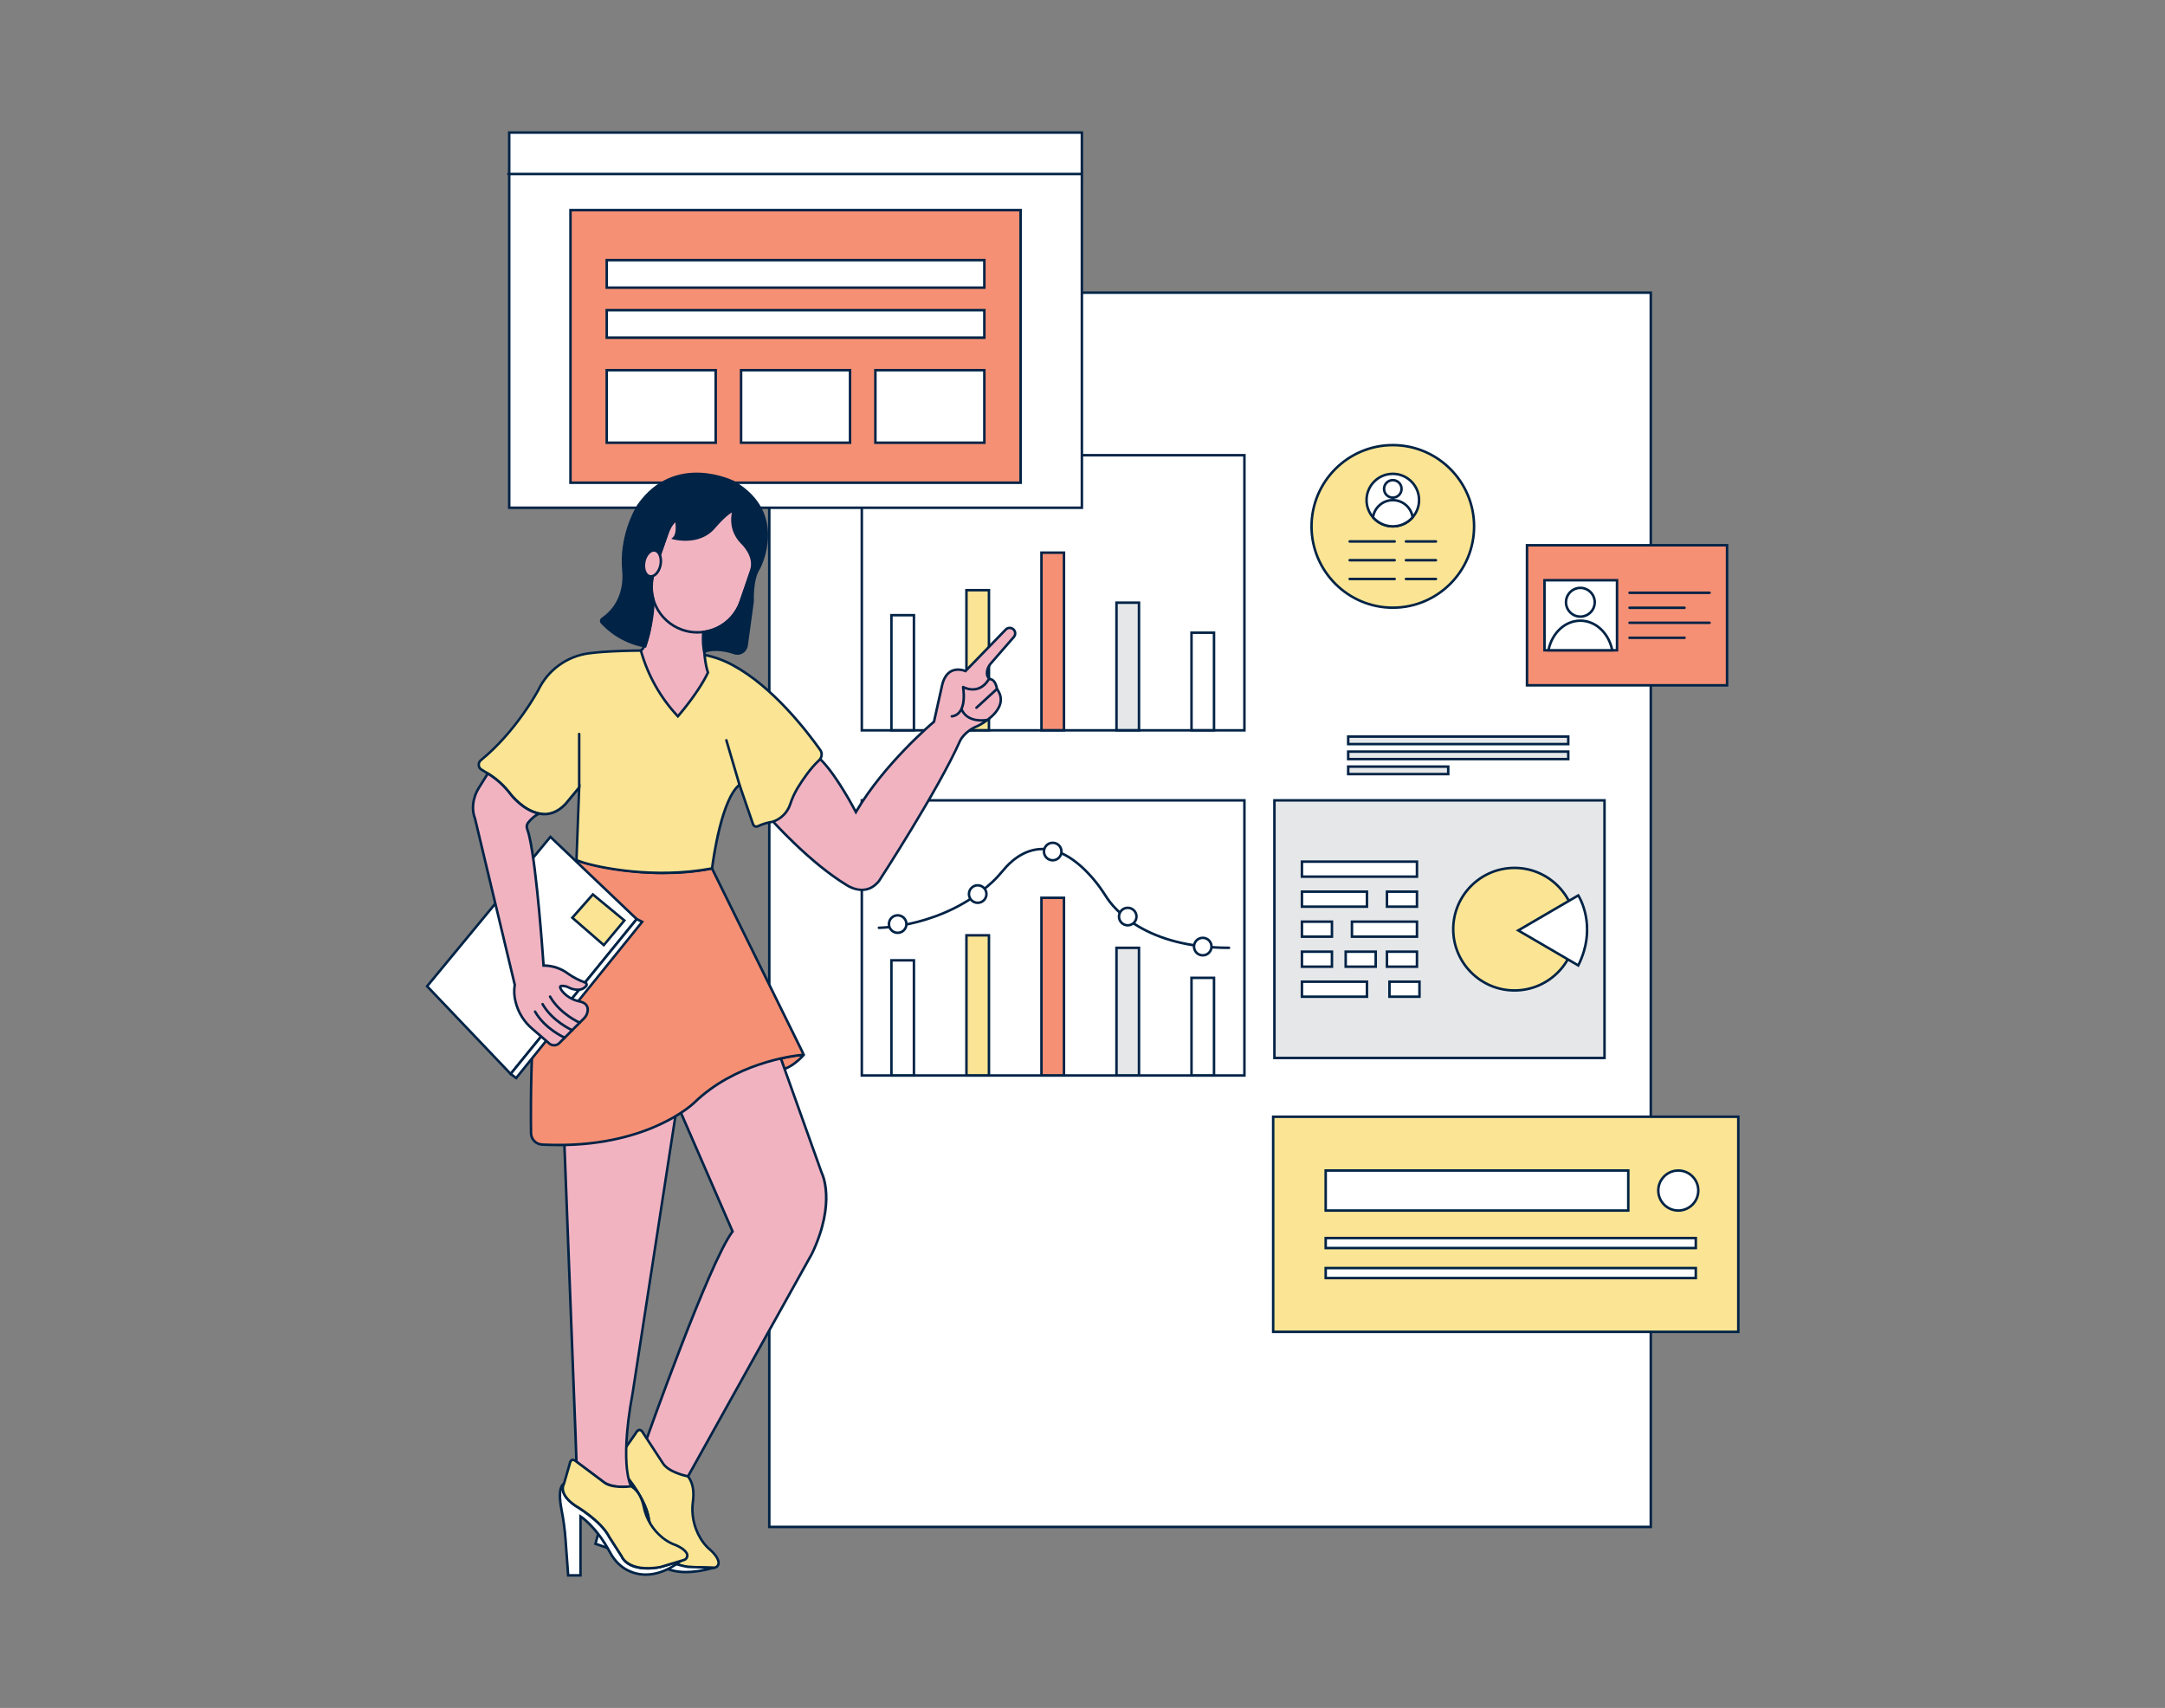 <?xml version="1.0" encoding="UTF-8"?>
<svg xmlns="http://www.w3.org/2000/svg" id="a" width="865.76" height="682.89" viewBox="0 0 865.76 682.89">
  <rect x="0" y="0" width="865.76" height="682.89" fill="#808080" stroke="none"/>
  <g>
    <rect x="307.63" y="117.01" width="352.5" height="493.5" fill="#fff"></rect>
    <path d="M660.63,611.01H307.13V116.51h353.5v494.5Zm-352.5-1h351.5V117.51H308.13v492.5Z" fill="#002346"></path>
  </g>
  <g>
    <g>
      <rect x="344.63" y="182.01" width="153" height="110" fill="#fff"></rect>
      <path d="M498.13,292.51h-154v-111h154v111Zm-153-1h152v-109h-152v109Z" fill="#002346"></path>
    </g>
    <g>
      <rect x="356.47" y="245.97" width="9" height="46" fill="#fff"></rect>
      <path d="M365.97,292.47h-10v-47h10v47Zm-9-1h8v-45h-8v45Z" fill="#002346"></path>
    </g>
    <g>
      <rect x="386.47" y="235.97" width="9" height="56" fill="#fbe493"></rect>
      <path d="M395.97,292.47h-10v-57h10v57Zm-9-1h8v-55h-8v55Z" fill="#002346"></path>
    </g>
    <g>
      <rect x="416.47" y="220.97" width="9" height="71" fill="#f69074"></rect>
      <path d="M425.97,292.47h-10v-72h10v72Zm-9-1h8v-70h-8v70Z" fill="#002346"></path>
    </g>
    <g>
      <rect x="446.47" y="240.97" width="9" height="51" fill="#e6e7e8"></rect>
      <path d="M455.97,292.47h-10v-52h10v52Zm-9-1h8v-50h-8v50Z" fill="#002346"></path>
    </g>
    <g>
      <rect x="476.47" y="252.97" width="9" height="39" fill="#fff"></rect>
      <path d="M485.97,292.47h-10v-40h10v40Zm-9-1h8v-38h-8v38Z" fill="#002346"></path>
    </g>
  </g>
  <g>
    <g>
      <rect x="344.63" y="320.01" width="153" height="110" fill="#fff"></rect>
      <path d="M498.13,430.51h-154v-111h154v111Zm-153-1h152v-109h-152v109Z" fill="#002346"></path>
    </g>
    <g>
      <rect x="356.47" y="383.97" width="9" height="46" fill="#fff"></rect>
      <path d="M365.97,430.47h-10v-47h10v47Zm-9-1h8v-45h-8v45Z" fill="#002346"></path>
    </g>
    <g>
      <rect x="386.47" y="373.97" width="9" height="56" fill="#fbe493"></rect>
      <path d="M395.97,430.47h-10v-57h10v57Zm-9-1h8v-55h-8v55Z" fill="#002346"></path>
    </g>
    <g>
      <rect x="416.47" y="358.97" width="9" height="71" fill="#f69074"></rect>
      <path d="M425.97,430.47h-10v-72h10v72Zm-9-1h8v-70h-8v70Z" fill="#002346"></path>
    </g>
    <g>
      <rect x="446.47" y="378.97" width="9" height="51" fill="#e6e7e8"></rect>
      <path d="M455.97,430.47h-10v-52h10v52Zm-9-1h8v-50h-8v50Z" fill="#002346"></path>
    </g>
    <g>
      <rect x="476.47" y="390.97" width="9" height="39" fill="#fff"></rect>
      <path d="M485.97,430.47h-10v-40h10v40Zm-9-1h8v-38h-8v38Z" fill="#002346"></path>
    </g>
  </g>
  <g>
    <g>
      <rect x="203.63" y="53.01" width="229" height="150" fill="#fff"></rect>
      <path d="M433.13,203.51H203.13V52.51h230V203.51Zm-229-1h228V53.51H204.13V202.51Z" fill="#002346"></path>
    </g>
    <path d="M432.42,70.07H203.27c-.28,0-.5-.22-.5-.5s.22-.5,.5-.5h229.15c.28,0,.5,.22,.5,.5s-.22,.5-.5,.5Z" fill="#002346"></path>
    <g>
      <rect x="228.13" y="84.01" width="180" height="109" fill="#f69074"></rect>
      <path d="M408.63,193.51H227.63V83.51h181v110Zm-180-1h179V84.51H228.63v108Z" fill="#002346"></path>
    </g>
    <g>
      <g>
        <rect x="242.63" y="104.01" width="151" height="11" fill="#fff"></rect>
        <path d="M394.13,115.51H242.13v-12h152v12Zm-151-1h150v-10H243.13v10Z" fill="#002346"></path>
      </g>
      <g>
        <rect x="242.63" y="124.01" width="151" height="11" fill="#fff"></rect>
        <path d="M394.13,135.51H242.13v-12h152v12Zm-151-1h150v-10H243.13v10Z" fill="#002346"></path>
      </g>
    </g>
  </g>
  <g>
    <rect x="242.63" y="148.01" width="43.57" height="29" fill="#fff"></rect>
    <path d="M286.7,177.51h-44.57v-30h44.57v30Zm-43.57-1h42.57v-28h-42.57v28Z" fill="#002346"></path>
  </g>
  <g>
    <rect x="296.35" y="148.01" width="43.57" height="29" fill="#fff"></rect>
    <path d="M340.42,177.51h-44.57v-30h44.57v30Zm-43.57-1h42.57v-28h-42.57v28Z" fill="#002346"></path>
  </g>
  <g>
    <rect x="350.07" y="148.01" width="43.57" height="29" fill="#fff"></rect>
    <path d="M394.13,177.51h-44.57v-30h44.57v30Zm-43.57-1h42.57v-28h-42.57v28Z" fill="#002346"></path>
  </g>
  <g>
    <rect x="610.63" y="218.01" width="80" height="56" fill="#f69074"></rect>
    <path d="M691.13,274.51h-81v-57h81v57Zm-80-1h79v-55h-79v55Z" fill="#002346"></path>
  </g>
  <g>
    <path d="M683.63,237.51h-32c-.28,0-.5-.22-.5-.5s.22-.5,.5-.5h32c.28,0,.5,.22,.5,.5s-.22,.5-.5,.5Z" fill="#002346"></path>
    <path d="M673.63,243.51h-22c-.28,0-.5-.22-.5-.5s.22-.5,.5-.5h22c.28,0,.5,.22,.5,.5s-.22,.5-.5,.5Z" fill="#002346"></path>
    <path d="M683.63,249.51h-32c-.28,0-.5-.22-.5-.5s.22-.5,.5-.5h32c.28,0,.5,.22,.5,.5s-.22,.5-.5,.5Z" fill="#002346"></path>
    <path d="M673.63,255.51h-22c-.28,0-.5-.22-.5-.5s.22-.5,.5-.5h22c.28,0,.5,.22,.5,.5s-.22,.5-.5,.5Z" fill="#002346"></path>
  </g>
  <g>
    <rect x="617.63" y="232" width="29" height="28" fill="#fff"></rect>
    <path d="M647.13,260.5h-30v-29h30v29Zm-29-1h28v-27h-28v27Z" fill="#002346"></path>
  </g>
  <g>
    <rect x="509.63" y="320.01" width="132" height="103" fill="#e6e7e8"></rect>
    <path d="M642.13,423.51h-133v-104h133v104Zm-132-1h131v-102h-131v102Z" fill="#002346"></path>
  </g>
  <g>
    <g>
      <rect x="520.63" y="344.51" width="46" height="6" fill="#fff"></rect>
      <path d="M567.13,351.01h-47v-7h47v7Zm-46-1h45v-5h-45v5Z" fill="#002346"></path>
    </g>
    <g>
      <g>
        <rect x="520.63" y="356.51" width="26" height="6" fill="#fff"></rect>
        <path d="M547.13,363.01h-27v-7h27v7Zm-26-1h25v-5h-25v5Z" fill="#002346"></path>
      </g>
      <g>
        <rect x="554.63" y="356.51" width="12" height="6" fill="#fff"></rect>
        <path d="M567.13,363.01h-13v-7h13v7Zm-12-1h11v-5h-11v5Z" fill="#002346"></path>
      </g>
    </g>
    <g>
      <g>
        <rect x="520.63" y="392.51" width="26" height="6" fill="#fff"></rect>
        <path d="M547.13,399.01h-27v-7h27v7Zm-26-1h25v-5h-25v5Z" fill="#002346"></path>
      </g>
      <g>
        <rect x="555.63" y="392.51" width="12" height="6" fill="#fff"></rect>
        <path d="M568.13,399.01h-13v-7h13v7Zm-12-1h11v-5h-11v5Z" fill="#002346"></path>
      </g>
    </g>
    <g>
      <g>
        <rect x="540.63" y="368.51" width="26" height="6" fill="#fff"></rect>
        <path d="M567.13,375.01h-27v-7h27v7Zm-26-1h25v-5h-25v5Z" fill="#002346"></path>
      </g>
      <g>
        <rect x="520.63" y="368.51" width="12" height="6" fill="#fff"></rect>
        <path d="M533.13,375.01h-13v-7h13v7Zm-12-1h11v-5h-11v5Z" fill="#002346"></path>
      </g>
    </g>
    <g>
      <g>
        <rect x="520.63" y="380.51" width="12" height="6" fill="#fff"></rect>
        <path d="M533.13,387.01h-13v-7h13v7Zm-12-1h11v-5h-11v5Z" fill="#002346"></path>
      </g>
      <g>
        <rect x="538.13" y="380.51" width="12" height="6" fill="#fff"></rect>
        <path d="M550.63,387.01h-13v-7h13v7Zm-12-1h11v-5h-11v5Z" fill="#002346"></path>
      </g>
      <g>
        <rect x="554.63" y="380.51" width="12" height="6" fill="#fff"></rect>
        <path d="M567.13,387.01h-13v-7h13v7Zm-12-1h11v-5h-11v5Z" fill="#002346"></path>
      </g>
    </g>
  </g>
  <g>
    <g>
      <circle cx="605.63" cy="371.51" r="24.5" fill="#fbe493"></circle>
      <path d="M605.63,396.51c-13.79,0-25-11.21-25-25s11.21-25,25-25,25,11.21,25,25-11.21,25-25,25Zm0-49c-13.23,0-24,10.77-24,24s10.77,24,24,24,24-10.77,24-24-10.77-24-24-24Z" fill="#002346"></path>
    </g>
    <g>
      <path d="M607.13,372.01l24-14s8,12,0,28l-24-14Z" fill="#fff"></path>
      <path d="M631.34,386.71l-25.2-14.7,25.15-14.67,.26,.39c.08,.12,8.07,12.43,.03,28.5l-.24,.48Zm-23.22-14.7l22.8,13.3c6.6-13.7,1.28-24.44,.04-26.62l-22.83,13.32Z" fill="#002346"></path>
    </g>
  </g>
  <g>
    <rect x="539.13" y="294.51" width="88" height="3" fill="#e6e7e8"></rect>
    <path d="M627.63,298.01h-89v-4h89v4Zm-88-1h87v-2h-87v2Z" fill="#002346"></path>
  </g>
  <g>
    <rect x="539.13" y="300.51" width="88" height="3" fill="#e6e7e8"></rect>
    <path d="M627.63,304.01h-89v-4h89v4Zm-88-1h87v-2h-87v2Z" fill="#002346"></path>
  </g>
  <g>
    <rect x="539.13" y="306.51" width="40" height="3" fill="#e6e7e8"></rect>
    <path d="M579.63,310.01h-41v-4h41v4Zm-40-1h39v-2h-39v2Z" fill="#002346"></path>
  </g>
  <g>
    <rect x="509.13" y="446.51" width="186" height="86" fill="#fbe493"></rect>
    <path d="M695.63,533.01h-187v-87h187v87Zm-186-1h185v-85h-185v85Z" fill="#002346"></path>
  </g>
  <g>
    <g>
      <g>
        <rect x="530.13" y="468.01" width="121" height="16" fill="#fff"></rect>
        <path d="M651.63,484.51h-122v-17h122v17Zm-121-1h120v-15h-120v15Z" fill="#002346"></path>
      </g>
      <g>
        <circle cx="671.13" cy="476.01" r="8" fill="#fff"></circle>
        <path d="M671.13,484.51c-4.69,0-8.5-3.81-8.5-8.5s3.81-8.5,8.5-8.5,8.5,3.81,8.5,8.5-3.81,8.5-8.5,8.5Zm0-16c-4.14,0-7.5,3.36-7.5,7.5s3.36,7.5,7.5,7.5,7.5-3.36,7.5-7.5-3.36-7.5-7.5-7.5Z" fill="#002346"></path>
      </g>
    </g>
    <g>
      <rect x="530.13" y="495.01" width="148" height="4" fill="#fff"></rect>
      <path d="M678.63,499.51h-149v-5h149v5Zm-148-1h147v-3h-147v3Z" fill="#002346"></path>
    </g>
    <g>
      <rect x="530.13" y="507.01" width="148" height="4" fill="#fff"></rect>
      <path d="M678.63,511.51h-149v-5h149v5Zm-148-1h147v-3h-147v3Z" fill="#002346"></path>
    </g>
  </g>
  <g>
    <path d="M321.41,421.76c-.37,.44-3.74,4.27-7.75,5.63l-1.41-4.23s5.84-1.43,9.14-1.44c.02,0,.04,.02,.02,.04Z" fill="#f69074"></path>
    <path d="M313.34,428.03l-1.74-5.22,.53-.13c.24-.06,5.94-1.44,9.26-1.46h.32s.29,.6,.29,.6l-.21,.27c-.38,.44-3.82,4.37-7.97,5.78l-.48,.16Zm-.45-4.5l1.08,3.22c2.73-1.08,5.11-3.26,6.29-4.48-2.61,.2-6.06,.96-7.37,1.26Z" fill="#002346"></path>
  </g>
  <g>
    <path d="M257.89,577.29s25.75-72.86,35.06-84.91l-20.62-47.36,1.44-8.48,25.75-24.08,12.71,10.76,16.32,45.66s6.03,11.5-3.84,32.32l-50.95,91.5-19.17-6.57,3.28-8.85Z" fill="#f2b3c1"></path>
    <path d="M274.01,593.32l-20.05-6.88,3.46-9.32c1.07-3.01,25.57-72.18,34.96-84.8l-20.56-47.23,1.5-8.8,26.2-24.5,13.16,11.13,.04,.13,16.32,45.66c.22,.42,6,11.9-3.86,32.71l-51.16,91.9Zm-18.75-7.49l18.29,6.27,50.74-91.14c9.63-20.33,3.89-31.74,3.83-31.85l-16.3-45.6-12.27-10.38-25.3,23.66-1.39,8.17,20.68,47.49-.18,.23c-9.16,11.85-34.73,84.04-34.99,84.77h0s-3.1,8.37-3.1,8.37Z" fill="#002346"></path>
  </g>
  <g>
    <path d="M285.32,626.84l-10.31-.35c-13.56-2.29-13.4-9.63-13.4-9.63l-2.12-9.34c-.91-7.67-8.93-17.23-8.93-17.23-5.21-7.34-1.2-10.24-1.2-10.24l4.82-6.91c1.69-3.1,3.05-.16,3.05-.16l7.79,11.92c2.25,3.85,10.09,5.37,10.09,5.37,2.35,2.89,2.41,6.93,2.02,9.91-.75,5.16,.31,10.41,3,14.87,.82,1.38,1.81,2.64,2.95,3.77,2.94,2.41,4.01,4.29,4.26,5.62,.23,1.07-.46,2.12-1.53,2.35-.16,.03-.32,.05-.48,.04Z" fill="#fbe493"></path>
    <path d="M285.38,627.34s-.05,0-.08,0h0l-10.31-.35c-13.36-2.25-13.87-9.26-13.89-10.08l-2.11-9.28c-.89-7.49-8.75-16.92-8.83-17.01-5.13-7.22-1.77-10.44-1.19-10.91l4.77-6.85c.59-1.09,1.29-1.68,2.04-1.63,1.14,.04,1.8,1.39,1.87,1.55l7.76,11.86c2.12,3.64,9.69,5.14,9.77,5.15l.18,.04,.11,.14c2.47,3.03,2.52,7.27,2.13,10.29-.73,5.04,.31,10.2,2.93,14.55,.8,1.34,1.76,2.57,2.87,3.68,2.57,2.11,4.07,4.09,4.4,5.88,.14,.64,.01,1.3-.35,1.86-.36,.56-.92,.94-1.57,1.08-.17,.04-.34,.05-.52,.05Zm-.05-1c.12,0,.24,0,.36-.03,.39-.08,.72-.31,.94-.64s.29-.73,.21-1.12c-.2-1.08-1.07-2.86-4.09-5.33-1.2-1.19-2.22-2.5-3.06-3.9-2.74-4.55-3.83-9.95-3.07-15.2,.36-2.77,.33-6.63-1.81-9.38-1.24-.26-8.08-1.86-10.24-5.57l-7.78-11.9c-.18-.37-.62-1.02-1.03-1.03h-.01c-.33,0-.75,.42-1.15,1.16l-4.96,7.08c-.14,.11-3.51,2.74,1.32,9.55,.31,.36,8.11,9.72,9.02,17.46l2.12,9.34v.06c0,.28,.07,6.95,12.99,9.13l10.25,.34Z" fill="#002346"></path>
  </g>
  <g>
    <path d="M285.22,626.84s.02,.03,0,.03c-24.83,7.02-27.19-10.03-27.19-10.03-1.47-14.62-6.87-21.42-6.87-21.42l-8.21,23.52-4.82-1.68,4.01-15c1.07-4.04,1.91-8.13,2.5-12.26,1.48-10.09,4.66-9.93,4.66-9.93,0,0-4.01,2.9,1.2,10.24,0,0,8.03,9.55,8.93,17.23l2.16,9.34s-.15,7.3,13.4,9.63l10.21,.34Z" fill="#fff"></path>
    <path d="M274.35,629.07c-4.17,0-7.68-.93-10.52-2.78-5.43-3.55-6.26-9.15-6.29-9.38-1.16-11.57-4.84-18.24-6.23-20.4l-8.05,23.06-5.73-1.99,4.13-15.45c1.07-4,1.9-8.11,2.49-12.21,1.51-10.25,4.8-10.4,5.18-10.36l1.42,.07-1.15,.83c-.14,.11-3.52,2.74,1.32,9.55,.31,.36,8.11,9.72,9.02,17.46l2.16,9.34v.06c0,.28,.07,6.91,12.99,9.13l10.58,.36,.11,.85-.42,.13c-4.06,1.15-7.74,1.72-11.01,1.72Zm-23.36-34.68l.56,.71c.22,.28,5.51,7.08,6.98,21.68,0,.03,.81,5.39,5.86,8.67,4.19,2.73,10.02,3.32,17.35,1.76l-6.75-.23c-13.35-2.29-13.87-9.25-13.89-10.07l-2.15-9.28c-.89-7.49-8.75-16.92-8.83-17.02-2.79-3.93-3.07-6.68-2.65-8.44-.81,1.3-1.71,3.65-2.33,7.88-.59,4.13-1.44,8.28-2.52,12.32l-3.89,14.55,3.91,1.36,8.35-23.9Z" fill="#002346"></path>
  </g>
  <g>
    <path d="M252.97,557.02c-2.83,15.25-2.88,24.73-2.27,30.28,.57,5.19,1.73,6.98,1.73,6.98-7.67,1.09-10.96-1.65-10.96-1.65l-10.96-8.21-.36-10.21-4.54-118.53,44.95-12.59-17.59,113.94Z" fill="#f2b3c1"></path>
    <path d="M248.94,595.03c-5.3,0-7.68-1.92-7.79-2.02l-11.13-8.34-.37-10.45-4.55-118.92,46.08-12.91-17.72,114.72c-2.9,15.59-2.83,24.99-2.27,30.13,.54,4.96,1.64,6.74,1.65,6.76l.41,.65-.76,.11c-1.31,.19-2.49,.26-3.55,.26Zm-17.94-10.87l10.77,8.07s3.07,2.43,9.9,1.64c-.4-.94-1.07-2.95-1.46-6.51-.57-5.2-.64-14.71,2.28-30.42l17.48-113.17-43.82,12.28,4.52,118.14,.35,9.97Z" fill="#002346"></path>
  </g>
  <g>
    <path d="M321.06,420.95c.18,.36-.06,.8-.46,.84-4.57,.46-26.84,3.44-42.99,19.09,0,0-18.46,18.46-59.29,16.81-.52-.02-1.04-.04-1.57-.07-2.44-.13-4.37-2.11-4.41-4.55-.04-3.09-.07-7.7-.03-13.31,.27-29.99,2.78-88.53,18.18-95.81,0,0,26.3,8.77,54.23,3.28l1.07,2.16,5.76,11.7,29.5,59.85Z" fill="#f69074"></path>
    <path d="M223.39,458.3c-1.66,0-3.35-.03-5.08-.1-.52-.02-1.05-.04-1.58-.07-2.7-.14-4.84-2.36-4.88-5.04-.04-2.92-.07-7.61-.03-13.32,.3-32.83,3.1-89,18.47-96.25l.18-.09,.19,.06c.26,.09,26.5,8.66,53.97,3.27l.38-.07,7,14.21,29.5,59.85c.16,.32,.15,.7-.02,1.01-.17,.31-.48,.51-.84,.55-4.31,.43-26.62,3.38-42.69,18.96-.17,.17-17.5,17.05-54.57,17.05Zm7.15-113.8c-15.28,7.67-17.48,69.13-17.72,95.27-.05,5.7-.01,10.38,.03,13.3,.03,2.16,1.76,3.95,3.93,4.06,.52,.03,1.05,.05,1.56,.07,40.11,1.64,58.73-16.48,58.91-16.66,16.31-15.81,38.93-18.8,43.29-19.24l.51-.34-.45,.22-36.16-73.37c-26.34,5.05-51.44-2.53-53.91-3.31Z" fill="#002346"></path>
  </g>
  <g>
    <path d="M307.75,326.94s15.34,17.53,30.68,26.84c0,0,7.67,5.48,13.15-1.65,0,0,23.55-36.12,32.32-55.87,0,0,1.61-3.84,7.12-6.03,0,0,13.7-6.57,7.67-14.79,0,0-.42-3.36-2.36-3.83-.89-.22-1.5-1.04-1.61-1.94-.13-1.07,.06-2.5,1.23-4.09l9.48-10.91c.8-.91,.71-2.29-.2-3.08-.02-.01-.03-.03-.05-.04h0c-.88-.74-2.18-.67-2.98,.15l-16.12,16.62s-7.12-3.28-9.31,5.48l-3.28,14.76s-19.72,16.43-31.23,36.12c0,0-9.31-18.08-16.43-23.01l-18.08,25.27Z" fill="#f2b3c1"></path>
    <path d="M344.7,356.28c-3.58,0-6.51-2.05-6.56-2.08-15.2-9.22-30.61-26.74-30.76-26.92l-.26-.3,18.59-25.99,.4,.28c6.36,4.41,14.26,18.8,16.17,22.4,10.98-18.36,29.03-33.91,30.75-35.37l3.25-14.6c.74-2.96,2.11-4.94,4.06-5.87,2.32-1.11,4.74-.41,5.61-.09l15.88-16.37c.98-1.01,2.58-1.09,3.66-.19,.6,.52,.92,1.18,.96,1.89,.05,.71-.19,1.41-.66,1.94l-9.48,10.91c-.88,1.2-1.26,2.46-1.11,3.71,.09,.75,.58,1.36,1.23,1.52,2.04,.5,2.61,3.45,2.72,4.12,1.41,1.97,1.87,4.03,1.35,6.11-1.37,5.47-8.96,9.16-9.28,9.32-5.26,2.09-6.86,5.73-6.88,5.77-8.69,19.57-32.12,55.59-32.36,55.95-2.28,2.97-4.93,3.86-7.3,3.86Zm-36.31-29.37c2.09,2.34,16.29,17.94,30.3,26.45,.33,.23,7.37,5.13,12.49-1.52,.21-.33,23.61-36.28,32.26-55.77,.06-.15,1.75-4.05,7.39-6.29,.04-.02,7.46-3.64,8.71-8.65,.45-1.81,.03-3.62-1.26-5.38l-.08-.1-.02-.13c-.11-.84-.67-3.09-1.98-3.41-1.05-.26-1.85-1.21-1.99-2.37-.17-1.49,.28-3.02,1.33-4.45l9.51-10.94c.3-.34,.45-.77,.42-1.22-.03-.45-.23-.86-.57-1.16-.72-.6-1.72-.55-2.34,.08l-16.36,16.87-.32-.15s-2.7-1.2-5.1-.05c-1.67,.8-2.85,2.55-3.51,5.2l-3.32,14.92-.13,.11c-.2,.16-19.79,16.6-31.12,35.99l-.46,.79-.42-.81c-.09-.18-8.99-17.35-15.87-22.54l-17.55,24.54Z" fill="#002346"></path>
  </g>
  <g>
    <path d="M328.01,299.87c.92,1.3,.69,3.06-.48,4.13-3.34,3.05-6.49,7.67-8.56,11.04-1.24,2.07-2.25,4.28-2.99,6.58-1.12,3.33-3.76,5.93-7.12,6.98-2,.29-3.94,.88-5.76,1.75-.68,.36-1.52,.09-1.87-.58-.04-.07-.07-.14-.09-.22l-5.42-15.75c-7.67,6.03-10.96,33.42-10.96,33.42-23.45,4.49-45.82-.51-51.76-2.41-1.66-.53-2.47-.89-2.47-.89l1.09-29.04-5.48,6.61c-3.48,3.67-7.09,4.45-10.35,3.87-2.65-.57-5.13-1.77-7.22-3.49-1.59-1.24-3.05-2.65-4.33-4.21-2.5-3.34-5.6-6.18-9.16-8.36-.81-.53-1.64-1.04-2.49-1.52-1.42-.81-1.54-2.78-.28-3.81,14.21-11.53,22.9-27.94,22.9-27.94,3.83-8.04,11.45-13.6,20.27-14.79,1.04-.14,2.14-.26,3.28-.36,1.97-.18,4.01-.32,6.05-.43h.06c5.33-.27,10.15-.31,11.24-.31h.22l16.98,3.83,8.32-2.01,.25-.06c3.94,.78,7.73,2.17,11.24,4.12,16.14,8.66,30.2,27.22,34.9,33.86Z" fill="#fbe493"></path>
    <path d="M264.82,349.51c-14.86,0-27.27-2.72-31.97-4.23-1.67-.53-2.49-.9-2.52-.91l-.31-.14,1.05-27.91-4.54,5.48c-3.23,3.4-6.86,4.75-10.82,4.04-2.73-.59-5.31-1.83-7.45-3.6-1.61-1.25-3.09-2.69-4.4-4.27-2.48-3.33-5.52-6.1-9.03-8.26-.81-.53-1.64-1.04-2.48-1.51-.81-.46-1.32-1.26-1.39-2.19-.08-.94,.31-1.85,1.05-2.45,13.96-11.33,22.69-27.62,22.77-27.78,3.9-8.2,11.62-13.83,20.64-15.05,1.04-.14,2.16-.26,3.3-.36,1.83-.17,3.82-.31,6.07-.43,5.96-.3,11.1-.31,11.32-.31h.33s16.86,3.81,16.86,3.81l8.57-2.07,.1,.02c3.99,.79,7.82,2.2,11.38,4.17,16.01,8.59,29.86,26.65,35.07,34.01h0c1.05,1.48,.81,3.54-.55,4.79-3.3,3.01-6.43,7.61-8.47,10.93-1.22,2.04-2.21,4.21-2.94,6.47-1.16,3.48-3.95,6.21-7.45,7.3-2.03,.3-3.92,.88-5.7,1.72-.43,.23-.94,.27-1.42,.12-.48-.15-.88-.48-1.11-.93-.05-.09-.09-.2-.12-.3l-5.17-15.04c-7.04,6.68-10.2,32.35-10.23,32.61l-.04,.36-.36,.07c-6.85,1.31-13.66,1.81-20.03,1.81Zm-33.78-5.93c.37,.15,1.07,.41,2.11,.74,6.62,2.12,28.65,6.67,51.15,2.46,.43-3.41,3.75-27.61,11.1-33.38l.55-.44,5.65,16.41c.02,.06,.04,.1,.06,.15,.11,.21,.3,.37,.52,.44,.23,.07,.47,.05,.68-.06,1.89-.9,3.87-1.5,5.92-1.8,3.12-.98,5.66-3.47,6.72-6.64,.76-2.33,1.78-4.58,3.04-6.68,2.08-3.38,5.26-8.06,8.65-11.15,.99-.91,1.17-2.4,.41-3.47-5.17-7.31-18.9-25.22-34.73-33.71-3.45-1.91-7.14-3.27-11-4.05l-.15,.03-8.43,2.04-.11-.03-17.08-3.82c-.21,0-5.33,0-11.21,.3-2.3,.12-4.27,.25-6.09,.42-1.13,.1-2.24,.22-3.26,.36-8.68,1.18-16.11,6.6-19.88,14.51-.1,.18-8.91,16.65-23.04,28.11-.48,.39-.73,.98-.68,1.59,.05,.59,.37,1.11,.89,1.4,.85,.49,1.7,1,2.52,1.54,3.61,2.22,6.74,5.07,9.28,8.48,1.24,1.51,2.67,2.9,4.23,4.11,2.04,1.67,4.46,2.85,7.02,3.4,3.59,.65,6.92-.61,9.88-3.72l6.4-7.72-1.13,30.16Z" fill="#002346"></path>
  </g>
  <g>
    <polygon points="170.8 394.32 204.21 429.38 254.61 367.48 220.1 334.61 170.8 394.32" fill="#fff"></polygon>
    <path d="M204.24,430.14l-34.11-35.79,49.92-60.47,35.24,33.56-51.05,62.7Zm-32.78-35.84l32.72,34.33,49.75-61.1-33.79-32.18-48.68,58.96Z" fill="#002346"></path>
  </g>
  <g>
    <polygon points="204.21 429.38 206.4 431.03 256.8 368.58 254.61 367.48 204.21 429.38" fill="#fff"></polygon>
    <path d="M206.49,431.72l-2.99-2.25,50.98-62.62,3.1,1.56-51.09,63.31Zm-1.56-2.42l1.39,1.04,49.71-61.59-1.28-.64-49.82,61.19Z" fill="#002346"></path>
  </g>
  <g>
    <polygon points="228.86 366.93 241.46 377.89 249.68 368.03 237.08 357.62 228.86 366.93" fill="#fbe493"></polygon>
    <path d="M241.52,378.6l-13.37-11.62,8.87-10.05,13.36,11.04-8.87,10.63Zm-11.95-11.71l11.84,10.29,7.57-9.08-11.84-9.78-7.57,8.57Z" fill="#002346"></path>
  </g>
  <g>
    <path d="M283.12,268.88c-3.84,8.21-12.04,17.53-12.04,17.53-6.99-7.44-12.07-16.46-14.79-26.3,4.38-3.29,4.92-21.94,4.92-21.94l20.28,12.62c-.11,2.52-.11,4.76,0,6.73,.2,7.85,1.63,11.36,1.63,11.36Z" fill="#f2b3c1"></path>
    <path d="M271.09,287.15l-.38-.4c-7.02-7.47-12.17-16.63-14.91-26.5l-.09-.33,.27-.2c4.14-3.11,4.72-21.37,4.72-21.55l.03-.87,21.27,13.23v.29c-.12,2.49-.12,4.74-.01,6.67,.2,7.66,1.58,11.16,1.59,11.2l.08,.2-.09,.2c-3.82,8.18-12.04,17.55-12.12,17.65l-.36,.41Zm-14.24-26.86c2.66,9.42,7.57,18.18,14.21,25.37,1.61-1.88,8.18-9.78,11.51-16.8-.31-.88-1.41-4.44-1.59-11.32-.11-1.88-.11-4.06-.01-6.47l-19.3-12.01c-.16,3.69-1.03,17.78-4.82,21.23Z" fill="#002346"></path>
  </g>
  <path d="M261.17,238.18c0,.4,0,.8,.05,1.27v.05c-.48-1.38-.79-2.81-.93-4.26,.09,.64,.23,1.28,.44,1.89h0c.11,.36,.26,.72,.44,1.05Z" fill="#ffc5a8"></path>
  <g>
    <path d="M235.03,403.94c-.09,1.24-.64,2.4-1.53,3.26l-9.85,9.86c-1.09,1.11-2.85,1.17-4.01,.15l-.74-.63-6-5.2c-3.31-2.79-5.65-6.55-6.7-10.75-.6-2.24-.72-4.59-.35-6.88l-15.84-66.26c-.73-1.86-1.01-3.88-.8-5.87,.24-2.36,1.03-4.63,2.3-6.63l1.33-2.12,.14-.24,2.1-3.36c3.55,2.18,6.66,5.02,9.16,8.36,0,0,5.03,6.55,11.53,7.7-1.73,.47-3.43,2.22-4.48,3.49-.62,.74-.79,1.75-.46,2.65,.37,1.05,.68,2.12,.92,3.21,3.15,13.75,5.62,51.37,5.62,51.37,3.56-.02,7.02,1.13,9.86,3.28,2.09,1.48,4.39,2.67,6.81,3.52,.45,.16,.68,.66,.52,1.11-.02,.05-.04,.1-.07,.14-.77,1.04-1.99,1.64-3.28,1.61-1.31,.03-2.6-.27-3.75-.89-.92-.48-1.95-.7-2.99-.62-.27,0-.48,.23-.47,.49,0,.03,0,.06,.01,.09,.29,1.12,1.4,2.28,2.61,3.26,1.58,1.22,3.43,2.05,5.4,2.41,2.54,.59,3.09,2.13,3.01,3.48Z" fill="#f2b3c1"></path>
    <path d="M221.57,418.44c-.8,0-1.61-.28-2.26-.85l-6.74-5.83c-3.41-2.87-5.78-6.68-6.86-11-.61-2.29-.74-4.64-.37-6.98l-15.82-66.16c-.73-1.86-1.02-3.97-.81-6.04,.25-2.42,1.07-4.79,2.37-6.85l3.84-6.14,.42,.26c3.62,2.23,6.75,5.08,9.3,8.49,.05,.06,4.99,6.4,11.22,7.5l2.21,.39-2.17,.58c-1.23,.33-2.73,1.51-4.22,3.33-.51,.6-.65,1.43-.38,2.16,.38,1.07,.7,2.17,.94,3.28,2.93,12.8,5.3,46.62,5.6,50.98,3.49,.08,6.91,1.27,9.69,3.38,2.05,1.45,4.3,2.61,6.67,3.45,.71,.26,1.08,1.05,.82,1.76-.03,.08-.06,.15-.1,.22-.89,1.22-2.29,1.87-3.73,1.86-1.37,0-2.75-.3-3.97-.95-.83-.44-1.77-.63-2.71-.56,.21,.8,1.05,1.84,2.43,2.96,1.5,1.16,3.3,1.96,5.18,2.3,3.14,.72,3.49,2.82,3.42,4h0c-.1,1.37-.7,2.64-1.68,3.59l-9.84,9.85c-.67,.68-1.55,1.02-2.44,1.02Zm-26.33-108.48l-3.32,5.3c-1.22,1.93-1.99,4.15-2.22,6.41-.19,1.91,.07,3.85,.77,5.63l15.89,66.42-.02,.1c-.37,2.24-.25,4.48,.33,6.67,1.03,4.13,3.29,7.76,6.54,10.5l6.75,5.84c.97,.85,2.43,.79,3.33-.12l9.85-9.86c.81-.78,1.3-1.82,1.38-2.94,.09-1.57-.77-2.53-2.62-2.96-2.01-.37-3.96-1.23-5.6-2.5-1.58-1.28-2.51-2.47-2.79-3.53l-.03-.2c0-.26,.09-.51,.27-.7s.42-.3,.69-.31c1.1-.08,2.23,.15,3.23,.68,1.08,.58,2.28,.87,3.5,.83,1.15,.03,2.22-.49,2.89-1.4,.07-.21-.03-.42-.22-.49-2.46-.87-4.79-2.07-6.92-3.58-2.72-2.06-6.08-3.19-9.48-3.19h-.56s-.03-.47-.03-.47c-.02-.38-2.51-37.74-5.61-51.29-.23-1.07-.53-2.13-.9-3.15-.4-1.06-.19-2.27,.55-3.14,.84-1.02,2.02-2.25,3.31-3.03-5.88-1.76-10.18-7.28-10.38-7.54-2.37-3.18-5.27-5.86-8.6-7.98Z" fill="#002346"></path>
  </g>
  <g>
    <path d="M272.47,623.97c-9.03,6.91-16.14,6.29-20.82,4.19-3.33-1.49-5.94-4.2-7.66-7.42-5.7-10.64-11.84-14.42-11.84-14.42v23.56h-4.94l-1.08-14.62c-.3-3.94-.83-7.85-1.61-11.73-1.88-9.47,1.08-10.32,1.08-10.32,0,0-2.75,3.84,4.38,8.77,0,0,10.43,6.03,13.69,12.6l4.93,7.67s1.62,4.87,10.47,4.83c2.44-.01,4.86-.44,7.19-1.16l6.19-1.95Z" fill="#fff"></path>
    <path d="M232.64,630.38h-5.9l-1.11-15.09c-.3-3.9-.83-7.83-1.6-11.67-1.91-9.64,1.09-10.8,1.44-10.9l1.38-.4-.84,1.17s-.59,.87-.38,2.25c.19,1.32,1.16,3.4,4.64,5.81,.4,.23,10.57,6.16,13.86,12.79l4.95,7.74c.06,.18,1.65,4.49,9.87,4.49h.12c2.24-.01,4.62-.39,7.05-1.13l8.9-2.8-2.26,1.73c-9.41,7.19-16.79,6.28-21.33,4.25-3.28-1.47-6.01-4.11-7.9-7.64-4.4-8.21-9.1-12.31-10.9-13.69v23.09Zm-4.97-1h3.97v-23.95l.76,.47c.26,.16,6.32,3.97,12.02,14.61,1.78,3.33,4.35,5.82,7.43,7.2,3.85,1.73,9.91,2.58,17.65-2.27l-3.07,.97c-2.53,.77-5,1.17-7.34,1.18-8.66,0-10.68-4.48-10.92-5.11l-4.9-7.63c-3.18-6.41-13.42-12.38-13.52-12.44-3-2.07-4.7-4.21-5.08-6.37-.02-.11-.03-.21-.04-.31-.31,1.41-.39,3.78,.39,7.71,.77,3.88,1.32,7.84,1.61,11.79l1.04,14.16Z" fill="#002346"></path>
  </g>
  <g>
    <rect x="263.28" y="199.78" width="36.72" height="53.54" rx="18.36" ry="18.36" transform="translate(90.63 -80.31) rotate(19.29)" fill="#f2b3c1"></rect>
    <path d="M278.85,253.35c-2.06,0-4.16-.34-6.21-1.06-9.81-3.43-15.01-14.21-11.57-24.03l5.56-15.88c3.43-9.82,14.21-15,24.03-11.57,4.75,1.66,8.58,5.08,10.76,9.62s2.47,9.66,.81,14.41l-5.56,15.88c-2.72,7.76-10.03,12.63-17.82,12.63Zm5.59-52.6c-7.38,0-14.3,4.61-16.87,11.96l-5.56,15.88c-3.25,9.29,1.66,19.5,10.96,22.75,9.29,3.25,19.5-1.66,22.75-10.96l5.56-15.88c1.58-4.5,1.3-9.35-.77-13.65-2.07-4.3-5.69-7.53-10.19-9.11-1.94-.68-3.93-1-5.88-1Z" fill="#002346"></path>
  </g>
  <g>
    <path d="M240.63,248.88c1.95,2.17,7.82,7.84,17.4,9.51,0,0,3.44-9.97,3.19-18.94,0,0-1.61-4.57,.32-11.02l5.56-15.88s1.38-3.57,3.38-4.57c0,0,.97,5.43-1.02,7.21,0,0,10.02,2.79,16.02-4.21,0,0,5-6,8-7,0,0-2.66,6.99,3.17,13,0,0,5.76,5.15,3.79,11.07l-4.24,12.51s-3.15,10.85-14.94,12.14c0,0-.45,4.45,.38,7.87,0,0,4.21-2.08,12.05,.56,2.22,.75,4.57-.77,4.88-3.09l2.39-17.55s-.46-9.09,2.52-13.29c0,0,11.84-21.64-10.09-34.42,0,0-23.07-11.93-38,9.14,0,0-5.9,8.77-6.26,21.42-.05,1.72,.02,3.44,.19,5.16,.24,2.53,.58,12.77-8.49,18.94-.49,.33-.6,1.01-.2,1.45Z" fill="#002346"></path>
    <path d="M294.85,261.8c-.44,0-.89-.07-1.32-.22-7.52-2.52-11.63-.6-11.67-.58l-.56,.27-.15-.6c-.84-3.46-.41-7.85-.4-8.04l.04-.4,.4-.04c11.3-1.23,14.48-11.67,14.51-11.78l4.25-12.53c1.83-5.54-3.6-10.49-3.65-10.54-4.63-4.77-4.1-10.2-3.6-12.46-2.86,1.65-6.81,6.36-6.85,6.42-6.14,7.16-16.43,4.4-16.53,4.38l-.88-.24,.68-.61c1.25-1.12,1.17-4.22,.97-5.99-1.48,1.23-2.51,3.87-2.53,3.9l-5.55,15.87c-1.85,6.18-.33,10.65-.32,10.69l.03,.15c.25,8.96-3.18,19.02-3.21,19.12l-.14,.4-.42-.07c-9.65-1.69-15.58-7.33-17.68-9.67h0c-.28-.31-.41-.73-.36-1.14,.05-.43,.29-.81,.65-1.06,8.73-5.94,8.54-15.65,8.27-18.48-.17-1.82-.24-3.57-.19-5.22,.36-12.66,6.29-21.6,6.35-21.69,15.01-21.19,38.41-9.43,38.64-9.31,22.12,12.89,10.42,34.88,10.3,35.11-2.88,4.06-2.46,12.94-2.46,13.03l-2.4,17.64c-.17,1.27-.9,2.39-1.99,3.07-.68,.42-1.45,.64-2.22,.64Zm-8.63-2.53c1.96,0,4.52,.32,7.63,1.37,.9,.3,1.88,.18,2.7-.32,.84-.52,1.4-1.38,1.53-2.36l2.39-17.55c-.02-.29-.44-9.22,2.61-13.52,.44-.82,11.31-21.31-9.93-33.7-.2-.1-22.84-11.46-37.34,9-.05,.08-5.82,8.79-6.17,21.15-.05,1.6,.02,3.32,.18,5.09,.28,2.97,.48,13.15-8.7,19.4-.12,.08-.21,.21-.22,.36-.02,.13,.02,.25,.11,.35h0c2,2.23,7.59,7.56,16.69,9.28,.63-1.95,3.22-10.54,3.03-18.29-.21-.66-1.5-5.1,.34-11.25l5.56-15.9c.06-.17,1.48-3.78,3.62-4.85l.6-.3,.12,.66c.04,.21,.81,4.67-.61,6.99,2.41,.46,9.96,1.35,14.74-4.23,.2-.24,5.12-6.12,8.22-7.15l1-.33-.37,.98c-.1,.27-2.47,6.78,3.06,12.47,.22,.2,5.95,5.41,3.91,11.58l-4.24,12.51c-.03,.09-3.3,10.91-14.95,12.43-.08,1.08-.23,4.13,.28,6.74,.74-.25,2.16-.6,4.22-.6Z" fill="#002346"></path>
  </g>
  <g>
    <ellipse cx="260.89" cy="225.26" rx="5.26" ry="3.31" transform="translate(-10.97 437.15) rotate(-78.74)" fill="#f2b3c1"></ellipse>
    <path d="M260.7,230.93c-.31,.05-.63,.04-.94-.02-2.09-.42-3.24-3.23-2.61-6.39s2.76-5.32,4.86-4.91c2.09,.42,3.24,3.23,2.61,6.39-.29,1.47-.93,2.79-1.8,3.71-.65,.69-1.38,1.1-2.12,1.22Zm.53-10.35c-1.32,.21-2.66,1.92-3.1,4.13-.5,2.53,.33,4.92,1.82,5.22,.69,.14,1.45-.18,2.13-.91,.74-.79,1.29-1.93,1.55-3.21,.5-2.53-.33-4.92-1.82-5.22-.19-.04-.39-.04-.58,0Z" fill="#002346"></path>
  </g>
  <path d="M231.61,315.36c-.28,0-.5-.22-.5-.5v-21.39c0-.28,.22-.5,.5-.5s.5,.22,.5,.5v21.39c0,.28-.22,.5-.5,.5Z" fill="#002346"></path>
  <path d="M295.71,314.29c-.22,0-.42-.14-.48-.36l-5.24-17.81c-.08-.26,.07-.54,.34-.62,.27-.08,.54,.07,.62,.34l5.24,17.81c.08,.26-.07,.54-.34,.62-.05,.01-.09,.02-.14,.02Z" fill="#002346"></path>
  <path d="M231.82,409.4c-.07,0-.13-.01-.2-.04-.33-.14-8.06-3.58-12.09-10.64-.14-.24-.05-.54,.19-.68,.24-.14,.54-.05,.68,.19,3.87,6.77,11.55,10.18,11.62,10.22,.25,.11,.37,.41,.26,.66-.08,.19-.27,.3-.46,.3Z" fill="#002346"></path>
  <path d="M228.82,412.4c-.07,0-.13-.01-.2-.04-.33-.14-8.06-3.58-12.09-10.64-.14-.24-.05-.54,.19-.68,.24-.13,.54-.05,.68,.19,3.87,6.77,11.55,10.18,11.62,10.22,.25,.11,.37,.41,.26,.66-.08,.19-.27,.3-.46,.3Z" fill="#002346"></path>
  <path d="M225.82,415.4c-.07,0-.13-.01-.2-.04-.33-.14-8.06-3.58-12.09-10.64-.14-.24-.05-.54,.19-.68,.24-.14,.55-.05,.68,.19,3.87,6.77,11.55,10.18,11.62,10.22,.25,.11,.37,.41,.26,.66-.08,.19-.27,.3-.46,.3Z" fill="#002346"></path>
  <path d="M380.61,286.91c-.28,0-.5-.22-.5-.5s.22-.5,.5-.5c.06,0,1.43-.04,2.62-1.42,1.09-1.28,2.22-4.01,1.41-9.74-.03-.19,.06-.38,.21-.48,.16-.11,.36-.11,.53-.02,.24,.14,5.83,3.24,9.59-2.89,.14-.24,.45-.31,.69-.16,.24,.14,.31,.45,.16,.69-3.36,5.48-8.15,4.37-10.08,3.63,.51,4.46-.09,7.71-1.78,9.66-1.5,1.73-3.29,1.7-3.35,1.74Z" fill="#002346"></path>
  <g>
    <line x1="398.68" y1="275.45" x2="390.47" y2="282.97" fill="#f2b3c1"></line>
    <path d="M390.47,283.47c-.14,0-.27-.05-.37-.16-.19-.2-.17-.52,.03-.71l8.21-7.52c.2-.19,.52-.17,.71,.03,.19,.2,.17,.52-.03,.71l-8.21,7.52c-.1,.09-.22,.13-.34,.13Z" fill="#002346"></path>
  </g>
  <g>
    <path d="M384.54,283.54s1.57,5.64,10.5,4.29" fill="#f2b3c1"></path>
    <path d="M392.44,288.54c-6.94,0-8.36-4.8-8.38-4.86-.07-.27,.08-.54,.35-.62,.27-.08,.54,.08,.62,.35,.06,.22,1.6,5.19,9.94,3.93,.27-.04,.53,.15,.57,.42,.04,.27-.15,.53-.42,.57-.97,.15-1.86,.21-2.68,.21Z" fill="#002346"></path>
  </g>
  <g>
    <path d="M273.49,623.73l-9.58,2.87c-13.15,2.19-15.34-4.38-15.34-4.38l-4.93-7.67c-3.29-6.57-13.69-12.6-13.69-12.6-7.13-4.93-4.38-8.77-4.38-8.77l2.19-7.67c.55-3.28,2.74-1.09,2.74-1.09l10.96,8.21c3.28,2.74,10.96,1.65,10.96,1.65,3.08,1.85,4.43,5.43,5.02,8.21,.98,4.87,3.64,9.24,7.51,12.35,1.2,.96,2.51,1.77,3.9,2.41,3.47,1.24,5.03,2.59,5.71,3.7,.55,.87,.29,2.02-.58,2.57-.15,.09-.31,.17-.48,.22Z" fill="#fbe493"></path>
    <path d="M258.9,627.54c-8.54,0-10.54-4.47-10.78-5.1l-4.9-7.63c-3.21-6.41-13.42-12.38-13.52-12.44-3-2.07-4.7-4.21-5.07-6.37-.28-1.62,.3-2.73,.48-3.03l2.17-7.59c.19-1.15,.64-1.88,1.34-2.1,1.06-.35,2.12,.68,2.23,.79l10.9,8.17c3.1,2.58,10.51,1.56,10.59,1.55l.18-.02,.15,.09c3.26,1.95,4.65,5.72,5.25,8.54,.96,4.75,3.56,9.03,7.34,12.06,1.16,.93,2.44,1.72,3.8,2.34,3,1.08,5.01,2.39,5.93,3.89,.33,.53,.44,1.16,.3,1.77-.14,.62-.51,1.14-1.04,1.48-.19,.12-.39,.21-.61,.27l-9.57,2.87c-1.94,.32-3.65,.46-5.16,.46Zm-29.83-43.34c-.05,0-.1,0-.14,.02-.3,.1-.54,.6-.67,1.37l-2.28,7.87s-.59,.87-.38,2.25c.19,1.32,1.16,3.4,4.64,5.81,.4,.23,10.54,6.16,13.86,12.79l4.96,7.74c.02,.06,2.27,6.13,14.78,4.05l9.52-2.86c.13-.04,.24-.09,.35-.16,.31-.2,.52-.5,.6-.85,.08-.36,.02-.72-.18-1.03-.55-.9-1.94-2.24-5.45-3.5-1.47-.67-2.82-1.5-4.04-2.49-3.96-3.17-6.69-7.66-7.69-12.64-.54-2.57-1.79-6-4.64-7.79-1.22,.15-8,.86-11.17-1.78l-10.94-8.2c-.25-.25-.76-.62-1.13-.62Z" fill="#002346"></path>
  </g>
  <path d="M491.47,379.47c-33.76,0-46.42-15.77-49.5-20.6-1.7-2.68-3.21-4.77-4.72-6.59-6.84-8.17-13.68-12.32-20.34-12.32h-.06c-7.6,.03-12.98,5.56-14.94,7.93-1.71,2.07-3.19,3.68-4.66,5.05-19.62,18.31-45.52,18.52-45.78,18.52-.28,0-.5-.22-.5-.5s.22-.5,.5-.5c.26,0,25.77-.22,45.09-18.25,1.44-1.34,2.89-2.92,4.58-4.96,2.05-2.48,7.68-8.27,15.71-8.29h.06c6.97,0,14.08,4.26,21.11,12.67,1.55,1.85,3.07,3.98,4.8,6.69,3.01,4.72,15.4,20.14,48.65,20.14,.28,0,.5,.22,.5,.5s-.22,.5-.5,.5Z" fill="#002346"></path>
  <g>
    <circle cx="358.97" cy="369.47" r="3.5" fill="#fff"></circle>
    <path d="M358.97,373.47c-2.21,0-4-1.79-4-4s1.79-4,4-4,4,1.79,4,4-1.79,4-4,4Zm0-7c-1.65,0-3,1.35-3,3s1.35,3,3,3,3-1.35,3-3-1.35-3-3-3Z" fill="#002346"></path>
  </g>
  <g>
    <circle cx="390.97" cy="357.47" r="3.5" fill="#fff"></circle>
    <path d="M390.97,361.47c-2.21,0-4-1.79-4-4s1.79-4,4-4,4,1.79,4,4-1.79,4-4,4Zm0-7c-1.65,0-3,1.35-3,3s1.35,3,3,3,3-1.35,3-3-1.35-3-3-3Z" fill="#002346"></path>
  </g>
  <g>
    <circle cx="420.97" cy="340.47" r="3.5" fill="#fff"></circle>
    <path d="M420.97,344.47c-2.21,0-4-1.79-4-4s1.79-4,4-4,4,1.79,4,4-1.79,4-4,4Zm0-7c-1.65,0-3,1.35-3,3s1.35,3,3,3,3-1.35,3-3-1.35-3-3-3Z" fill="#002346"></path>
  </g>
  <g>
    <circle cx="450.97" cy="366.47" r="3.5" fill="#fff"></circle>
    <path d="M450.97,370.47c-2.21,0-4-1.79-4-4s1.79-4,4-4,4,1.79,4,4-1.79,4-4,4Zm0-7c-1.65,0-3,1.35-3,3s1.35,3,3,3,3-1.35,3-3-1.35-3-3-3Z" fill="#002346"></path>
  </g>
  <g>
    <circle cx="480.97" cy="378.47" r="3.5" fill="#fff"></circle>
    <path d="M480.97,382.47c-2.21,0-4-1.79-4-4s1.79-4,4-4,4,1.79,4,4-1.79,4-4,4Zm0-7c-1.65,0-3,1.35-3,3s1.35,3,3,3,3-1.35,3-3-1.35-3-3-3Z" fill="#002346"></path>
  </g>
  <g>
    <g>
      <circle cx="556.97" cy="210.47" r="32.5" fill="#fbe493"></circle>
      <path d="M556.97,243.47c-18.2,0-33-14.8-33-33s14.8-33,33-33,33,14.8,33,33-14.8,33-33,33Zm0-65c-17.65,0-32,14.36-32,32s14.35,32,32,32,32-14.36,32-32-14.35-32-32-32Z" fill="#002346"></path>
    </g>
    <g>
      <g>
        <path d="M557.72,216.99h-18c-.28,0-.5-.22-.5-.5s.22-.5,.5-.5h18c.28,0,.5,.22,.5,.5s-.22,.5-.5,.5Z" fill="#002346"></path>
        <path d="M574.22,216.99h-12c-.28,0-.5-.22-.5-.5s.22-.5,.5-.5h12c.28,0,.5,.22,.5,.5s-.22,.5-.5,.5Z" fill="#002346"></path>
      </g>
      <g>
        <path d="M557.72,224.49h-18c-.28,0-.5-.22-.5-.5s.22-.5,.5-.5h18c.28,0,.5,.22,.5,.5s-.22,.5-.5,.5Z" fill="#002346"></path>
        <path d="M574.22,224.49h-12c-.28,0-.5-.22-.5-.5s.22-.5,.5-.5h12c.28,0,.5,.22,.5,.5s-.22,.5-.5,.5Z" fill="#002346"></path>
      </g>
      <g>
        <path d="M557.72,231.99h-18c-.28,0-.5-.22-.5-.5s.22-.5,.5-.5h18c.28,0,.5,.22,.5,.5s-.22,.5-.5,.5Z" fill="#002346"></path>
        <path d="M574.22,231.99h-12c-.28,0-.5-.22-.5-.5s.22-.5,.5-.5h12c.28,0,.5,.22,.5,.5s-.22,.5-.5,.5Z" fill="#002346"></path>
      </g>
    </g>
    <g>
      <g>
        <path d="M567.47,199.95c0,2.64-.97,5.04-2.58,6.88-1.92,2.22-4.76,3.62-7.92,3.62s-6-1.4-7.92-3.62c-1.61-1.84-2.58-4.24-2.58-6.88,0-5.8,4.7-10.5,10.5-10.5s10.5,4.7,10.5,10.5Z" fill="#fff"></path>
        <path d="M556.97,210.95c-3.19,0-6.21-1.38-8.3-3.79-1.74-1.99-2.7-4.55-2.7-7.21,0-6.07,4.93-11,11-11s11,4.93,11,11c0,2.66-.96,5.22-2.7,7.21-2.08,2.41-5.11,3.79-8.3,3.79Zm0-21c-5.51,0-10,4.49-10,10,0,2.41,.87,4.74,2.46,6.55,1.9,2.19,4.65,3.45,7.54,3.45s5.65-1.26,7.54-3.45c1.59-1.81,2.46-4.14,2.46-6.55,0-5.51-4.49-10-10-10Z" fill="#002346"></path>
      </g>
      <g>
        <path d="M564.89,206.83c-1.92,2.22-4.76,3.62-7.92,3.62s-6-1.4-7.92-3.62c.55-3.88,3.89-6.86,7.92-6.86s7.37,2.98,7.92,6.86Z" fill="#fff"></path>
        <path d="M556.97,210.95c-3.19,0-6.21-1.38-8.3-3.79l-.15-.17,.03-.23c.59-4.16,4.21-7.29,8.42-7.29s7.83,3.13,8.42,7.29l.03,.23-.15,.17c-2.08,2.41-5.11,3.79-8.3,3.79Zm-7.39-4.28c1.89,2.08,4.57,3.28,7.39,3.28s5.5-1.19,7.39-3.28c-.62-3.55-3.75-6.2-7.39-6.2s-6.77,2.65-7.39,6.2Z" fill="#002346"></path>
      </g>
      <g>
        <circle cx="556.97" cy="195.47" r="3.5" fill="#fff"></circle>
        <path d="M556.97,199.47c-2.21,0-4-1.79-4-4s1.79-4,4-4,4,1.79,4,4-1.79,4-4,4Zm0-7c-1.65,0-3,1.35-3,3s1.35,3,3,3,3-1.35,3-3-1.35-3-3-3Z" fill="#002346"></path>
      </g>
    </g>
  </g>
  <g>
    <path d="M644.73,260h-25.52c1.39-6.79,6.58-11.83,12.76-11.83s11.37,5.04,12.76,11.83Z" fill="#fff"></path>
    <path d="M645.34,260.5h-26.75l.12-.6c1.47-7.2,6.92-12.23,13.25-12.23s11.78,5.03,13.25,12.23l.12,.6Zm-25.51-1h24.27c-1.55-6.41-6.47-10.83-12.14-10.83s-10.59,4.42-12.14,10.83Z" fill="#002346"></path>
  </g>
  <g>
    <circle cx="631.97" cy="240.79" r="5.74" fill="#fff"></circle>
    <path d="M631.97,247.04c-3.44,0-6.25-2.8-6.25-6.24s2.8-6.25,6.25-6.25,6.25,2.8,6.25,6.25-2.8,6.24-6.25,6.24Zm0-11.49c-2.89,0-5.25,2.35-5.25,5.25s2.35,5.24,5.25,5.24,5.25-2.35,5.25-5.24-2.35-5.25-5.25-5.25Z" fill="#002346"></path>
  </g>
</svg>
